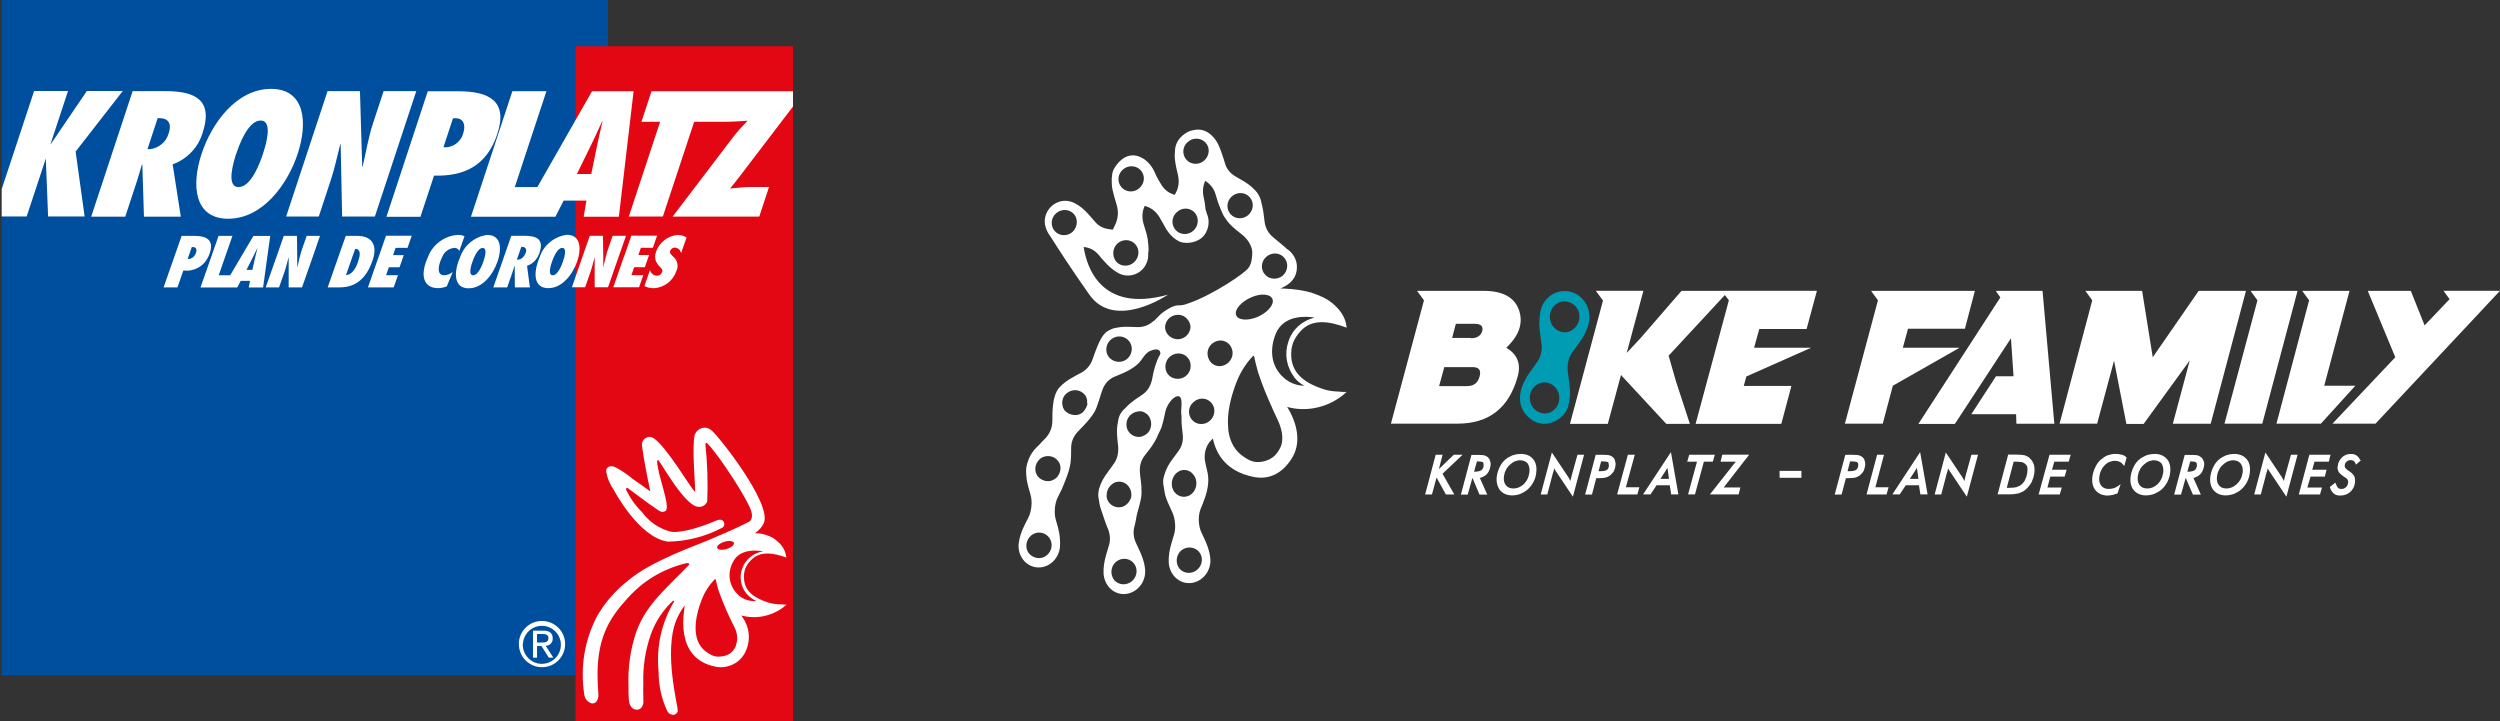 <?xml version="1.0" encoding="UTF-8"?><svg id="Ebene_1" xmlns="http://www.w3.org/2000/svg" xmlns:xlink="http://www.w3.org/1999/xlink" viewBox="0 0 322.32 93"><rect x="0" y="0" width="322.32" height="93" fill="#333333" stroke="none"/><defs><clipPath id="clippath"><rect x="131.32" y="16.6" width="43.34" height="60" fill="none"/></clipPath><clipPath id="clippath-1"><rect x="300" y="36.38" width="22.32" height="18.67" fill="none"/></clipPath><clipPath id="clippath-2"><rect width="78.67" height="87.04" fill="none"/></clipPath><clipPath id="clippath-3"><rect x="73.33" y="5.71" width="29.11" height="87.29" fill="none"/></clipPath><clipPath id="clippath-4"><rect x="80" y="11.04" width="22.45" height="17.33" fill="none"/></clipPath><clipPath id="clippath-5"><rect x="74.67" y="55.04" width="27.78" height="37.33" fill="none"/></clipPath></defs><g clip-path="url(#clippath)"><path d="M148.8,41.32c-.63,.59-1.36,.89-2.22,.85-.37,0-.74-.04-1.11-.04-.41,0-.78,0-1.18,.07-.37,.04-.74,.11-1.04,.26-.02,0-.05,.01-.07,.04-1,.37-1.48,1.44-2.29,3.74-.26,.81-.78,1.44-1.55,1.85-.33,.18-.67,.33-.96,.52-.7,.37-1.33,.82-1.85,1.41-.44,.52-.7,1.41-.78,2.33-.07,.63-.07,1.26-.07,1.89,0,.85-.3,1.63-.89,2.26-.26,.26-.52,.52-.78,.82-.44,.44-1.4,1.19-1.7,3.04-.04,.52,0,1.04,.07,1.52,.11,.63,.3,1.26,.48,1.89,.26,.85,.15,2.11-.26,2.93-.19,.33-.33,.7-.52,1.04-.37,.74-.63,1.48-.74,2.3-.18,1.6,.89,2.97,2.33,3.11,1.48,.15,2.84-1.04,2.99-2.63,.04-.56,0-1.15-.08-1.7-.11-.63-.29-1.26-.48-1.89-.22-.82-.11-2.04,.26-2.78l.55-1.11c.22-.48,.67-1.67,.7-1.78,.19-.52,.33-1.04,.41-1.59,.08-.63,.08-1.26,.08-1.89,0-.81,.29-1.52,.85-2.11,.26-.3,.55-.56,.81-.85,.55-.59,.96-1.07,1.37-1.74,.37-.67,.74-2.11,.96-2.7,.26-.78,.74-1.38,1.44-1.74,.33-.18,1.96-.67,3.03-1.59,.59-.48,.81-1.07,1.26-1.48,.59-.55,1.29-.81,2.1-.81m-16.93,24.24c.74-.56,1.73-.41,2.29,.33,.52,.74,.37,1.74-.37,2.3-.7,.56-1.74,.38-2.29-.33-.52-.7-.33-1.74,.37-2.3m3.44-9.56c.44,.59,.37,1.37-.04,1.93v.04s-.04,.04-.07,.04c-.07,.11-.15,.19-.26,.26-.7,.56-1.74,.37-2.29-.33-.44-.63-.37-1.45,.15-2.04,0-.03,.02-.05,.04-.07,.04-.04,.08-.04,.11-.07l.11-.11c.7-.48,1.74-.37,2.26,.38m3.77-7.49c0,.18-.07,.33-.15,.52,0,.03-.02,.05-.04,.08-.11,.22-.26,.44-.48,.63-.44,.33-.96,.37-1.44,.22-.04,0-.11-.04-.15-.04-.11-.04-.22-.11-.3-.15-.04-.04-.07-.08-.11-.08-.11-.07-.18-.15-.3-.26l-.11-.22s-.07-.07-.07-.11c0-.04-.04-.11-.04-.15-.19-.63,0-1.37,.59-1.78,.74-.55,1.74-.41,2.29,.3,.15,.19,.22,.41,.26,.63v.45c.07-.07,.04-.04,.04-.04m5.03-5.64c-.7,.52-1.74,.37-2.29-.33-.52-.71-.37-1.74,.37-2.3,.73-.55,1.73-.41,2.29,.3,.55,.74,.37,1.78-.37,2.34m2.63-.89c1.73-.96,1.85,.04,1.7,.26-.26,.41-.44,.93-.59,1.37-.19,.59-.33,1.22-.44,1.85-.19,.85-.59,1.52-1.33,2-.3,.19-.59,.41-.93,.63-.41,.3-.81,.63-1.15,1.01-.48,.41-.81,.89-.92,1.48-.11,.48-.19,1.01-.19,1.52,0,.67,.08,1.3,.15,1.96,.07,.89-.11,1.71-.67,2.41-.22,.3-.44,.59-.67,.93-.48,.63-.89,1.33-1.11,2.11-.11,.41-.15,.85-.07,1.26,.07,.48,.15,1,.33,1.48,.22,.59,.52,1.63,.78,2.22,.37,.81,.48,1.63,.19,2.48l-.33,1.11c-.22,.78-.37,1.59-.33,2.41,.11,1.59,1.36,2.78,2.84,2.63,1.48-.15,2.63-1.52,2.52-3.11-.04-.56-.18-1.11-.37-1.63-.22-.63-.52-1.19-.78-1.78-.37-.74-.44-1.56-.18-2.37,.11-.41,.22-1.22,.33-1.59,.19-.67,.41-1.45,.48-1.93,.07-.38,.07-.93,.04-1.19,.04-.37-.15-1.38-.19-2.01-.07-.85,.11-1.59,.63-2.26,.26-.33,.48-.63,.74-.96,.41-.56,.74-1.11,1-1.78,.18-.37,.37-.7,.48-1.11,.18-.59,.3-1.22,.44-1.85,.19-.78,.89-1.82,1.55-1.93,.78-.07,.45,1.41,.48,2.07,0,.15,0,.3,.04,.45v.44c0,.63,.07,1.26,.15,1.89,.11,.85-.07,1.64-.63,2.34-.22,.3-.44,.59-.66,.89-.48,.63-.85,1.3-1.07,2.07-.11,.37-.19,.67-.15,1.04,0,.15,.04,.37,.08,.55,.07,.52,.15,1.01,.33,1.48,.22,.59,.52,1.19,.78,1.78,.37,.81,.48,2.07,.18,2.93l-.33,1.11c-.22,.78-.37,1.59-.33,2.41,.11,1.59,1.37,2.78,2.85,2.64,1.48-.15,2.63-1.52,2.52-3.11-.04-.56-.19-1.11-.37-1.63-.22-.63-.52-1.19-.78-1.78-.37-.74-.45-1.96-.19-2.78,.11-.41,.33-.78,.44-1.15,.81-1.96,.63-3.22,.59-3.48,0-.22-.33-1.37-.41-2-.07-.82,.11-1.56,.59-2.22,.11-.15,.45-.48,.45-.48,.48,2.19,1.85,4.23,5.17,4.93,2.04,.44,3.7-.41,4.89-2.19,1.48-2.15,.78-4.78-.48-6.82,2.33,.67,5.03,.15,7.1-1.44l.52-.45v-.04h-.44l-.45-.04c-.7-.04-1.33-.07-2.1-.33-2.11-.7-3.96-1.85-4.1-4.15-.08-1.38,.29-2.3,1.18-3.3,1.59-1.78,3.99-1.19,5.92-.48h.04c-.11-1.11-.59-1.97-1.48-2.82-.19-.19-.33-.3-.48-.41-.52-.44-1.33-.85-2.55-1.26-1.81-.55-4.03-.55-4.03-.55,.33-.15,.67-.3,.96-.52,.89-.63,1.26-1.52,1.15-2.59-.11-.96-.82-1.74-1.26-1.97-.07-.11-1.29-1.11-1.78-1.52-.63-.52-.99-1.15-1.11-2.01-.04-.41-.11-.78-.15-1.19-.07-.44-.15-.85-.26-1.26-.07-.44-.26-.89-.55-1.3-.33-.41-.74-.78-1.18-1.11-.52-.38-1.07-.63-1.59-.96-.7-.41-1.18-.96-1.4-1.78-.11-.37-.22-.74-.37-1.15-.26-.78-.56-1.56-1.11-2.15-.7-.81-1.63-1.15-2.63-.89-.22,.04-.45,.11-.67,.22-1,.56-1.52,1.3-1.63,2.22-.04,.48-.07,1.01,0,1.48,.08,.63,.22,1.22,.37,1.85,.19,.85,.11,1.63-.33,2.41-.04,.04-.08,.11-.08,.15-.78-.22-1.36-.67-1.77-1.37-.19-.33-.41-.67-.59-1.04-.15-.26-.52-1.59-1.81-2.33-.92-.52-1.78-.44-2.52,.07-.41,.3-.7,.63-.92,.96-.19,.26-.33,.52-.41,.82-.04,.15-.07,.33-.07,.48v.08c0,.07-.04,.11-.04,.18,0,.52,0,1.04,.11,1.52,.15,.63,.33,1.26,.52,1.89,.26,.85,.22,1.71-.15,2.52-.11,.22-.22,.48-.33,.7-.11,0-.22,0-.33-.04-.81-.07-1.48-.37-1.99-1l-.78-.89c-.56-.63-1.15-1.15-1.89-1.52-.99-.44-1.92-.33-2.77,.3-.81,.67-1.11,1.56-1,2.45,.11,.63,.37,1.15,.7,1.56,.74,1.19,2.55,4.01,5.03,7.53,3.29,4.67,10.13,0,10.13,0-8.61,2.38-10.46-3.52-10.87-6.15,.78,.07,1.44,.41,1.96,1.04,.22,.3,.48,.56,.74,.85,.52,.59,1.11,1.11,1.78,1.48,1.33,.71,2.96,.15,3.58-1.18,.22-.45,.3-.93,.26-1.41,0-.04,0-.07,.04-.15,.04-.56-.04-1.15-.11-1.71-.11-.63-.33-1.26-.52-1.89-.22-.78-.22-1.56,.15-2.33,.81,.22,1.44,.7,1.89,1.44,.18,.33,.37,.63,.55,.96,.11,.19,.33,.63,.48,.82,.37,.56,.96,1.11,1.63,1.41,.89,.33,2.41,.11,3.15-.89,.59-.82,.7-1.89,.29-2.78,0-.11-.15-.41-.15-.52-.07-.63-.11-1-.26-1.63-.15-.7-.07-1.41,.22-2.04,.63,.41,1.11,.96,1.33,1.74,.11,.37,.22,.7,.33,1.07,.15,.45,.63,1.59,.74,1.74,.26,.41,.56,.82,.89,1.15,.44,.44,.92,.81,1.44,1.22,.66,.52,1.22,1.3,1.33,2.15,.04,1.41-.37,2.04-.52,2.19-.41,.63-4.51,3.41-7.58,4.49-.48,.18-.7,.26-1.18,.3-.44-.04-.92,.11-1.33,.33-.41,.22-.85,.52-1.19,.81-.44,.41-.89,.89-1.29,1.38m-4.51,30.58c.67-.59,1.7-.56,2.29,.11,.59,.67,.52,1.71-.18,2.34-.67,.59-1.7,.56-2.3-.11-.55-.71-.48-1.74,.19-2.34m1.63-9.79c.33,.41,.44,.89,.37,1.41-.15,.52-.52,1.01-1.04,1.22-.81,.33-1.77-.11-2.07-.96-.04-.15-.07-.26-.07-.41,0-.52,.18-1.04,.59-1.41,.63-.63,1.67-.55,2.22,.15m2.63-7.01c-.29,.37-.74,.63-1.22,.67-.89,.04-1.66-.67-1.66-1.56-.04-.89,.66-1.67,1.59-1.74,.3-.04,.59,.04,.81,.19,.33,.18,.59,.48,.7,.89,.18,.52,.07,1.11-.22,1.56m-9.83-25.77c-.67,.59-1.7,.56-2.29-.11-.59-.67-.52-1.7,.18-2.3,.67-.59,1.7-.56,2.29,.11,.56,.63,.48,1.67-.18,2.3m5.8,1.48c.67-.59,1.7-.56,2.3,.11,.59,.67,.52,1.71-.19,2.34-.67,.59-1.7,.56-2.29-.11-.55-.71-.48-1.74,.18-2.34m2.81-7.12c-.67,.59-1.7,.56-2.29-.11-.59-.67-.52-1.7,.18-2.3,.67-.59,1.7-.56,2.3,.11,.59,.67,.52,1.67-.19,2.3m7.14,3.15c.59,.67,.52,1.71-.18,2.34-.67,.59-1.7,.56-2.29-.11-.59-.67-.52-1.71,.18-2.3,.67-.63,1.7-.59,2.29,.07m1.22-6.71c-.66,.59-1.7,.56-2.29-.11-.59-.67-.52-1.71,.19-2.3,.67-.59,1.7-.55,2.29,.11,.59,.63,.52,1.67-.19,2.3m4.15,28.62c.55-1.48,1.44-2.7,2.14-3.41l.08-.04s.07,.04,.07,.08c.15,.67,.3,1.33,.52,2.07,.56,1.71,1.15,3.11,1.81,4.56l.07,.18,.67,1.45c.37,.78,.92,2.37,.26,3.59-.52,1.01-1.18,1.48-2.22,1.71-.89,.15-1.44,.04-2.29-.52-1.33-.81-1.96-2.07-2.15-3.56v-.15c-.22-1.89,.3-4.04,1.04-5.97m-7.14,21.69c.67-.59,1.7-.55,2.3,.11,.59,.67,.52,1.7-.19,2.33-.67,.59-1.7,.56-2.29-.11-.56-.7-.48-1.71,.18-2.34m1.59-9.82c.59,.7,.52,1.82-.15,2.45-.66,.63-1.66,.56-2.26-.15-.55-.7-.48-1.78,.19-2.44,.63-.63,1.66-.59,2.22,.15m-.37-19.2c.04,.3-.04,.59-.19,.89-.41,.78-1.41,1.11-2.22,.67-.48-.26-.78-.7-.85-1.19-.04-.3,.04-.59,.18-.89,.41-.78,1.41-1.11,2.22-.7,.48,.3,.78,.74,.85,1.22m.04,5.15c.04,.89-.67,1.67-1.59,1.71-.93,.04-1.67-.63-1.67-1.56s.7-1.67,1.63-1.71c.89-.04,1.63,.67,1.63,1.56m2.66,4.79c.59,.67,.52,1.7-.19,2.33-.66,.59-1.7,.56-2.29-.11-.59-.67-.52-1.71,.19-2.3,.67-.63,1.7-.59,2.29,.08m1.63-4.82c-.85,.33-1.77-.11-2.03-1-.3-.89,.18-1.82,1.07-2.11,.81-.3,1.73,.15,1.99,1.01,.3,.85-.18,1.78-1.04,2.11m3.15-19.39c-.67,.59-1.7,.56-2.29-.11-.59-.67-.52-1.7,.18-2.3,.67-.59,1.7-.56,2.29,.11,.59,.67,.52,1.67-.18,2.3m3.14,10.9c.19,.7-.7,1.71-1.99,2.26-1.3,.52-2.52,.41-2.74-.3-.18-.7,.7-1.7,2-2.26,1.29-.56,2.52-.41,2.73,.3m-.99-3.22c-.59-.67-.52-1.71,.18-2.3,.67-.59,1.7-.56,2.29,.11,.59,.67,.52,1.7-.18,2.33-.67,.56-1.74,.52-2.29-.15m6.36,5.56c-1.63,.44-2.85,1.52-3.36,3.15-.52,1.59-.22,3.19,.81,4.59,.3,.41,.78,.78,1.26,1.04-.55,0-1.7-.15-2.66-1.04-1.66-1.48-1.85-3.63-1-5.71,1.07-2.48,4.07-2.19,4.96-2.04" fill="#fff"/></g><path d="M188.58,58.63h-1.15l-1.92,1.85,.48-1.85h-.89l-1.33,5.01-.04,.11h.89l.59-2.19,1.18,2.15,.04,.04h1.07l-1.52-2.67,2.59-2.45Z" fill="#fff"/><path d="M222.05,58.63l-.22,.89h1.96l-3.33,4.22h3.7l.22-.89h-2.15l3.29-4.23h-3.47Z" fill="#fff"/><path d="M214.76,60.67c.07-.11,.11-.19,.19-.3,0-.04,.04-.04,.04-.08v.08c0,.11,0,.18,.04,.26l.15,1.11h-1.11l.7-1.07Zm-2.92,3.07h.96l.78-1.18h1.7l.18,1.18h.93l-.96-5.45-3.59,5.45Z" fill="#fff"/><path d="M221.08,58.63h-3.29l-.26,.89h1.26l-1.15,4.22h.89l1.15-4.22h1.15l.26-.89Z" fill="#fff"/><path d="M191.28,60.08c-.04,.26-.15,.44-.3,.55-.18,.11-.48,.19-.89,.19h-.04l.37-1.33h.07c.48,0,.67,.07,.74,.15,.04,.11,.07,.26,.04,.45m.59-1.11c-.11-.11-.26-.18-.44-.26-.15-.04-.41-.07-.82-.07h-.89l-1.33,5.01-.04,.11h.89l.59-2.11h.04l.89,2.11h1l-.96-2.15c.37-.08,.67-.26,.89-.48,.26-.26,.41-.63,.48-1.04,.04-.22,.04-.45-.04-.63-.04-.22-.15-.37-.26-.48" fill="#fff"/><path d="M207.44,60.08c-.04,.26-.15,.44-.3,.52-.15,.11-.48,.15-.89,.15h-.15l.33-1.26h.18c.48,0,.67,.07,.74,.11,.04,.11,.08,.26,.08,.48m.55-1.11c-.11-.11-.26-.18-.44-.26-.15-.04-.41-.07-.81-.07h-1l-1.33,5.01-.04,.11h.89l.55-2.11h.33c.41,0,.7-.04,.89-.08,.18-.04,.37-.15,.55-.26,.19-.15,.33-.33,.48-.52,.11-.22,.19-.44,.22-.7,.04-.22,.04-.45-.04-.63-.04-.22-.11-.37-.26-.48" fill="#fff"/><path d="M202.6,61.45c-.04,.19-.08,.33-.11,.45,0,.04,0,.07-.04,.11,0-.04-.04-.07-.04-.11-.07-.11-.11-.22-.18-.34l-2.15-3.22-1.44,5.41h.85l.74-2.82,.04-.07c.04-.18,.08-.33,.11-.48,0,.04,.04,.04,.04,.07,.04,.11,.11,.22,.22,.37l2.15,3.22,1.44-5.41h-.85l-.78,2.82Z" fill="#fff"/><path d="M197.16,61.01c-.07,.55-.33,1.04-.7,1.41-.41,.37-.85,.56-1.33,.56-.45,0-.78-.15-1-.44-.22-.3-.3-.71-.22-1.19,.04-.26,.11-.52,.26-.78,.11-.26,.3-.48,.52-.67,.19-.18,.37-.3,.59-.41,.22-.07,.44-.15,.67-.15,.44,0,.81,.15,1.04,.45,.18,.33,.26,.74,.18,1.22m-1.15-2.48c-.33,0-.7,.07-1.04,.18-.33,.15-.67,.33-.92,.56-.3,.26-.52,.56-.7,.93-.19,.37-.3,.74-.37,1.15-.11,.74,.04,1.33,.37,1.82,.37,.44,.89,.7,1.59,.7,.37,0,.74-.07,1.07-.19,.33-.15,.67-.33,.92-.56,.3-.26,.52-.55,.74-.93,.19-.37,.33-.74,.37-1.15,.11-.74,0-1.38-.37-1.82-.37-.48-.92-.7-1.66-.7" fill="#fff"/><path d="M210.77,58.63h-.89l-1.36,5.01v.11h2.58l.26-.93h-1.74l1.15-4.19Z" fill="#fff"/><path d="M253.4,61.45c-.04,.19-.07,.33-.11,.45,0,.04,0,.07-.04,.11,0-.04-.04-.07-.04-.11-.08-.11-.11-.22-.19-.34l-2.15-3.22-1.44,5.41h.85l.74-2.82,.04-.07c.04-.18,.07-.33,.11-.48,0,.04,.04,.04,.04,.07,.04,.11,.11,.22,.22,.37l2.15,3.22,1.44-5.41h-.85l-.78,2.82Z" fill="#fff"/><path d="M289.12,61.01c-.07,.55-.33,1.04-.74,1.41s-.85,.56-1.33,.56c-.44,0-.78-.15-.99-.44-.22-.3-.3-.71-.22-1.19,.04-.26,.11-.52,.26-.78,.11-.26,.3-.48,.52-.67,.19-.18,.37-.3,.59-.41,.22-.07,.44-.15,.67-.15,.44,0,.81,.15,1.03,.45,.22,.33,.3,.74,.22,1.22m-1.11-2.48c-.33,0-.7,.07-1.04,.18-.33,.15-.67,.33-.92,.56-.3,.26-.52,.56-.7,.93-.19,.37-.3,.74-.37,1.15-.11,.74,0,1.33,.37,1.82,.37,.44,.89,.7,1.59,.7,.37,0,.7-.07,1.07-.19,.33-.15,.67-.33,.92-.56,.3-.26,.56-.59,.74-.93,.19-.37,.33-.74,.37-1.15,.11-.74,0-1.38-.37-1.82-.41-.48-.96-.7-1.66-.7" fill="#fff"/><path d="M278.88,61.01c-.07,.55-.33,1.04-.7,1.41-.41,.37-.85,.56-1.33,.56-.44,0-.78-.15-1-.44-.22-.3-.29-.71-.22-1.19,.04-.26,.11-.52,.26-.78,.11-.26,.3-.48,.52-.67,.18-.18,.37-.3,.59-.41,.22-.07,.45-.15,.67-.15,.44,0,.81,.15,1.04,.45,.18,.33,.26,.74,.18,1.22m-1.15-2.48c-.33,0-.7,.07-1.03,.18-.33,.15-.67,.33-.93,.56-.3,.26-.52,.56-.7,.93-.18,.37-.3,.74-.37,1.15-.11,.74,0,1.33,.37,1.82,.37,.44,.89,.7,1.59,.7,.37,0,.74-.07,1.07-.19,.33-.15,.67-.33,.93-.56,.3-.26,.52-.55,.74-.93,.18-.37,.33-.74,.37-1.15,.11-.74,0-1.38-.37-1.82-.41-.48-.93-.7-1.67-.7" fill="#fff"/><path d="M283.24,60.08c-.04,.26-.15,.44-.3,.55-.18,.11-.48,.19-.89,.19h-.04l.37-1.33h.04c.48,0,.67,.07,.74,.15,.07,.11,.11,.26,.07,.45m.59-1.11c-.11-.11-.26-.18-.44-.26-.15-.04-.41-.07-.82-.07h-.89l-1.33,5.01-.04,.11h.89l.59-2.11h.04l.89,2.07,.04,.04h1l-.96-2.15c.37-.08,.67-.26,.89-.48,.26-.26,.41-.63,.48-1.04,.04-.22,.04-.45-.04-.63-.08-.19-.15-.37-.3-.48" fill="#fff"/><path d="M294.59,61.45c-.04,.19-.08,.33-.11,.45,0,.04,0,.07-.04,.11,0-.04-.04-.07-.04-.11-.07-.11-.11-.22-.18-.34l-2.15-3.22-1.44,5.41h.85l.74-2.82s0-.04,.04-.07c.04-.18,.08-.33,.11-.48,0,.04,.04,.04,.04,.07,.04,.11,.11,.22,.22,.37l2.15,3.22,1.44-5.41h-.85l-.78,2.82Z" fill="#fff"/><path d="M304.28,59.3c-.11-.26-.26-.44-.48-.59-.22-.15-.44-.18-.74-.18-.44,0-.81,.15-1.11,.44-.29,.3-.52,.67-.55,1.11-.04,.15-.04,.33,0,.44,.04,.15,.07,.26,.15,.37,.11,.15,.33,.33,.63,.56,.07,.04,.11,.07,.18,.11,.19,.11,.3,.22,.33,.34,.04,.11,.08,.22,.04,.37-.04,.22-.11,.41-.29,.55-.15,.15-.33,.22-.56,.22-.18,0-.33-.04-.44-.15-.11-.11-.22-.3-.3-.56l-.04-.11-.7,.55v.08c.11,.33,.26,.59,.48,.78,.22,.19,.52,.26,.85,.26,.48,0,.92-.15,1.26-.45,.33-.29,.56-.67,.63-1.18,.04-.33,0-.59-.07-.82-.11-.22-.3-.44-.59-.63-.04-.04-.11-.07-.22-.15-.33-.22-.48-.45-.44-.67,.04-.22,.11-.37,.26-.48,.15-.15,.33-.19,.52-.19,.15,0,.26,.04,.37,.11,.11,.07,.19,.18,.26,.37l.04,.11,.63-.56-.07-.07Z" fill="#fff"/><path d="M300.25,59.52l.22-.89h-2.73l-1.33,5.01-.04,.11h2.74l.26-.89h-1.89l.41-1.41h1.85l.22-.89h-1.85l.3-1.04h1.85Z" fill="#fff"/><path d="M242.9,58.63h-.89l-1.33,5.01-.04,.11h2.59l.26-.93h-1.7l1.11-4.19Z" fill="#fff"/><path d="M273.55,58.63c-.22-.07-.52-.11-.81-.11-.33,0-.67,.07-1,.18-.3,.11-.59,.33-.89,.56-.3,.26-.52,.59-.7,.96-.18,.37-.3,.74-.37,1.15-.11,.74,0,1.33,.37,1.82,.37,.44,.89,.7,1.59,.7,.19,0,.37-.04,.59-.07,.18-.04,.41-.11,.63-.19h.04l.41-1.22-.19,.15c-.22,.15-.44,.3-.67,.37-.22,.07-.44,.11-.66,.11-.45,0-.78-.15-1-.44s-.3-.7-.22-1.19c.04-.26,.11-.56,.26-.82,.11-.26,.3-.48,.48-.67,.19-.18,.37-.3,.59-.37,.44-.19,.92-.19,1.29,0,.19,.07,.33,.22,.48,.41l.11,.11,.3-1.08-.04-.04c-.15-.15-.33-.26-.59-.33" fill="#fff"/><path d="M239.57,60.08c-.04,.26-.15,.44-.3,.52-.18,.11-.48,.15-.92,.15h-.15l.33-1.26h.19c.48,0,.66,.07,.74,.11,.11,.11,.15,.26,.11,.48m.59-1.11c-.11-.11-.26-.18-.44-.26-.15-.04-.41-.07-.81-.07h-1l-1.33,5.01-.04,.11h.89l.56-2.11h.33c.41,0,.7-.04,.89-.08,.18-.04,.37-.15,.55-.26,.19-.15,.33-.33,.48-.52,.11-.22,.18-.44,.22-.7,.04-.22,.04-.45-.04-.63-.04-.22-.11-.37-.26-.48" fill="#fff"/><path d="M246.93,60.67c.07-.11,.11-.19,.18-.3,0-.04,.04-.04,.04-.08v.08c0,.11,0,.18,.04,.26l.15,1.11h-1.11l.7-1.07Zm-2.96,3.07h.96l.78-1.18h1.7l.18,1.18h.93l-.96-5.45-3.58,5.45Z" fill="#fff"/><path d="M262.86,63.64l-.04,.11h2.74l.26-.89h-1.85l.37-1.41h1.85l.26-.89h-1.89l.3-1.04h1.85l.26-.89h-2.73l-1.37,5.01Z" fill="#fff"/><path d="M261.35,61.04c-.04,.33-.15,.59-.29,.89-.15,.26-.33,.48-.56,.63-.15,.11-.37,.18-.55,.26-.22,.04-.59,.08-1.07,.08h-.15l.89-3.38h.26c.37,0,.67,.04,.82,.07,.15,.04,.29,.11,.41,.22,.15,.15,.26,.3,.29,.52,0,.18,0,.44-.04,.7m.37-1.93c-.18-.19-.41-.3-.63-.38-.26-.07-.63-.11-1.15-.11h-1.04l-1.33,5.01-.04,.11h1.63c.22,0,.41,0,.59-.04,.15-.04,.3-.04,.44-.07,.22-.07,.41-.15,.63-.26,.18-.11,.37-.26,.55-.44,.22-.26,.45-.52,.59-.85s.26-.67,.3-1.04c.07-.41,.04-.78-.04-1.11-.11-.33-.3-.63-.52-.81" fill="#fff"/><path d="M229.44,60.71h2.81v.89h-2.81v-.89Z" fill="#fff"/><path d="M191.28,37.5c2.44,0,3.96,.81,4.55,2.45,.26,.74,.3,1.48,.11,2.22-.22,.89-.81,1.78-1.74,2.67,1.41,.82,1.92,2.04,1.48,3.67-1.11,4.08-3.7,6.11-7.77,6.11h-8.58l4.26-15.9-.89-1.22h8.58Zm-2.07,12.27c.81,0,1.33-.41,1.55-1.22,.22-.82-.07-1.22-.89-1.22h-3.66l-.67,2.45h3.66Zm.41-6.16c.81,0,1.29-.3,1.48-.93,.15-.59-.15-.93-.96-.93h-2.44l-.48,1.82h2.41v.04Z" fill="#fff"/><path d="M221.97,37.5h-5.18l-5.33,6.15-1.73,1.85,2.15-8.01h-6.14l.93,1.26-4.26,15.9h4.88l1.7-6.3,5.84,6.3h3.04l-1.78-5.45-.96-3.34,7.25-7.82,.52,.67-4.29,15.94h11.05l1.3-4.89h-6.14l.33-1.22,8.36-3.71h-7.36l.67-2.41h6.1l1.33-4.93h-12.28Z" fill="#fff"/><path d="M200.08,54.48c-.96,.33-2.07,.18-2.99-.67-.96-.85-1.3-1.97-1.04-3.27,.19-.96,.67-1.81,1.22-2.59,.26-.37,.56-.74,.82-1.15,.59-.78,.78-1.67,.63-2.63-.11-.74-.22-1.52-.26-2.26,0-.63,.04-1.33,.18-1.93,.44-1.78,2.22-2.82,3.92-2.34,1.7,.48,2.7,2.3,2.26,4.08-.22,.93-.67,1.74-1.22,2.48-.26,.37-.52,.7-.78,1.08-.63,.81-.81,1.78-.67,2.82,.11,.74,.22,1.52,.26,2.26,.04,.59-.04,1.19-.15,1.74-.22,1.08-.93,1.89-2.18,2.38m2.36-11.79c.96-.41,1.44-1.56,1.07-2.59-.41-1-1.52-1.52-2.48-1.11-.99,.41-1.48,1.56-1.07,2.6,.41,1.04,1.52,1.52,2.47,1.11m-5.06,9.34c.37,1,1.48,1.52,2.44,1.15,1-.41,1.48-1.56,1.11-2.6-.41-1.04-1.48-1.56-2.47-1.15-1,.41-1.48,1.56-1.07,2.59" fill="#009cb3"/><g clip-path="url(#clippath-1)"><path d="M315.04,37.5l.78,1.07-3.22,3.38-1.78-4.45h-5.55l3.55,8.56-8.1,8.56h5.55l16.05-17.13h-7.28Z" fill="#fff"/></g><path d="M303.65,49.73h-3.99l3.26-12.23h-6.1l.89,1.22-4.21,15.9h5.73l4.44-4.89Z" fill="#fff"/><path d="M291.67,54.63l4.55-17.13h-6.06l.89,1.22-4.25,15.9h4.88Z" fill="#fff"/><path d="M285.02,54.63l4.55-17.13h-6.1l-5.92,8.56-1.37-8.56h-7.32l.89,1.22-4.21,15.9h4.84l2.18-8.12,1.59,8.16h2.22l5.95-8.19-2.18,8.16h4.88Z" fill="#fff"/><path d="M259.98,54.63h4.88l-1.52-17.13h-6.03l.59,.85-10.57,16.31h4.66l.07-.04,7.21-11.01,.33,4.9h-2.26l-3.18,4.89h5.77l.04,1.22Z" fill="#fff"/><path d="M253.33,42.39l1.29-4.89h-13.39l.89,1.22-4.26,15.9h4.88l1.3-4.89,8.61-4.9h-7.32l.67-2.45h7.32Z" fill="#fff"/><g clip-path="url(#clippath-2)"><path d="M.22,0H78.38V87.04H.22V0Z" fill="#004f9f"/></g><g clip-path="url(#clippath-3)"><path d="M74.2,5.96h28.04V93h-28.04V5.96Z" fill="#e30613"/></g><path d="M.22,24.38v3.53H3.44l2.45-7.42h.02l.29,7.42h4.71l-1.16-8.37,6.08-7.81h-4.63l-4.68,6.89h-.02l2.27-6.89H4.4L.22,24.38Z" fill="#fff"/><path d="M23.31,27.92l-1.05-6.73c.93-.34,1.72-.86,2.41-1.57,.68-.71,1.16-1.54,1.45-2.48,1.41-4.27-.97-5.39-4.79-5.39h-4.23l-5.34,16.18h4.39l1.42-4.31c.27-.8,.48-1.59,.72-2.39l.06-.04,.21,6.74h4.75Zm-4.29-8.71l1.31-3.98c1.23-.06,1.89,.53,1.42,1.95-.16,.56-.46,1.04-.91,1.41-.45,.38-.97,.59-1.55,.65l-.27-.03Z" fill="#fff"/><path d="M25.99,19.83c-1.31,3.95-1.02,8.37,3.43,8.37s7.65-4.42,8.96-8.37c1.3-3.95,1.02-8.37-3.44-8.37s-7.65,4.42-8.95,8.37m4.47,0c.33-1.01,1.48-4.29,3.14-4.29s.64,3.28,.3,4.29c-.33,1.01-1.48,4.29-3.14,4.29s-.64-3.28-.31-4.29" fill="#fff"/><path d="M36.88,27.92h4.22l1.56-4.74c.51-1.53,.8-3.03,1.2-4.55l.06-.04,.19,9.33h4.22l5.34-16.17h-4.21l-1.36,4.12c-.61,1.86-.9,3.71-1.34,5.58l-.06,.04-.29-9.74h-4.18l-5.34,16.17Z" fill="#fff"/><path d="M54.21,27.94l1.75-5.3c3.77,.11,6.78-1.18,8.16-5.38,1.41-4.26-1.13-5.49-4.96-5.49h-4.01l-5.33,16.18h4.39Zm5.51-10.75c-.07,.28-.19,.53-.36,.76-.16,.23-.36,.43-.59,.6-.23,.16-.48,.28-.76,.36s-.55,.1-.84,.08l1.23-3.73,.33-.02c1.08,0,1.33,.93,.99,1.95" fill="#fff"/><path d="M76.33,11.76l-7.05,12.36h-2.91l4.08-12.36h-4.39l-5.34,16.18h10.89l1.06-2.08h2.94l-.36,2.08h4.54l1.9-16.18h-5.36Zm.67,6.91l-.77,3.76h-1.85l1.84-3.76c.51-1.01,.95-2.04,1.42-3.05h.04c-.22,1.01-.47,2.04-.68,3.05h0Z" fill="#fff"/><g clip-path="url(#clippath-4)"><path d="M102.24,13.73v-1.97h-18.24l-1.3,3.94h2.41l-4.04,12.22h4.39l4.04-12.22h4.06c.95,0,1.94-.08,2.82-.13-.65,.66-1.27,1.35-1.84,2.08l-7.82,10.28h11.17l1.26-3.82h-2.5c-.84,0-1.7,.14-2.52,.19,.38-.49,.8-.96,1.18-1.48l6.94-9.1Z" fill="#fff"/></g><path d="M66.9,83.03c0,.4,.07,.78,.22,1.14,.15,.37,.36,.69,.64,.97,.28,.28,.6,.49,.96,.65,.36,.15,.74,.23,1.14,.23,.4,0,.78-.07,1.15-.22,.36-.15,.69-.36,.97-.65,.28-.28,.5-.6,.65-.96s.23-.74,.23-1.14c0-.4-.07-.78-.22-1.14-.15-.36-.36-.69-.65-.97s-.6-.5-.96-.65c-.37-.15-.75-.23-1.15-.23s-.78,.07-1.14,.22c-.36,.15-.69,.36-.97,.64-.28,.28-.49,.6-.65,.96-.15,.36-.23,.74-.23,1.14m.53,0c.02-.32,.09-.63,.23-.92s.32-.55,.56-.77c.23-.21,.5-.38,.8-.49,.3-.11,.61-.16,.93-.15,.32,0,.63,.08,.92,.21s.55,.31,.77,.54c.22,.23,.4,.5,.51,.8,.12,.3,.18,.61,.17,.93,0,.32-.07,.63-.2,.93-.13,.29-.3,.55-.53,.78-.23,.22-.49,.4-.79,.52s-.6,.18-.93,.19c-.33,0-.66-.07-.96-.2s-.58-.32-.81-.56c-.23-.24-.41-.52-.53-.83-.12-.32-.17-.64-.16-.97m1.3,1.76h.54v-1.5h.57l.95,1.5h.58l-.99-1.54c.26,.01,.48-.08,.66-.27s.27-.41,.25-.67c0-.67-.39-1-1.21-1h-1.33v3.48h-.01Zm.54-3.05h.71c.36,0,.76,.07,.76,.53,0,.55-.44,.57-.91,.57h-.56v-1.1Z" fill="#fff"/><g clip-path="url(#clippath-5)"><path d="M101.01,77.94l-.33-.02c-.55,0-1.09-.08-1.62-.23-1.63-.53-3.04-1.35-3.13-3.04-.09-.95,.2-1.76,.9-2.43,1.21-1.29,3.04-.88,4.53-.34h.02c-.1-.84-.48-1.53-1.13-2.07-.4-.38-.87-.65-1.41-.81-.42-.16-.86-.24-1.31-.25h-.22c.51-.32,.9-.75,1.16-1.29,1.14-2.5-5.97-11.43-6.73-11.96-.19-.18-.41-.29-.66-.34s-.49-.02-.73,.08c-.38,.17-.63,.44-.78,.82-.4,1.67,.12,6.91,.05,7.31,0,.02-.05,.02-.06,.01-.58-.59-3.75-5.98-5.36-6.93-.36-.19-.71-.16-1.05,.08-.29,.23-.41,.54-.39,.91,.28,1.97,.65,3.9,1.08,5.87v.02h-.03c-.64-.47-1.33-.96-2.2-1.56-.72-.6-1.49-1.13-2.32-1.56-.32-.14-.81-.16-1.02,.15-.1,.14-.14,.29-.11,.46,.14,.82,.45,1.58,.93,2.27,0,0,3.27,6.27,7.04,6.74,2.43-.04,4.73-.63,6.89-1.74,.16-.06,.27-.16,.33-.32,.06-.16,.05-.31-.03-.46-.24-.57-1.02-.17-1.02-.17-2.23,.95-4.83,1.68-5.98,1.37-1.44-.43-2.61-1.24-3.51-2.44-.86-.85-1.55-1.81-2.07-2.9-.07-.15-.02-.18,.02-.22,.07-.06,.14-.06,.21,0,.08,.05,2.51,1.91,3.69,2.69,.33,.24,.64,.43,.93,.34,.08-.03,.15-.06,.21-.1,.72-.52-1.04-4.65-1.08-6.4,0-.04-.02-.11,.08-.14,.07-.02,.09,0,.11,.02,.44,.54,3.38,5.8,5.05,5.97,.26,.05,.5,.01,.73-.12,.23-.13,.39-.31,.49-.55,.1-2.45,.03-4.89-.23-7.32-.02-.32,.2-.22,.2-.22,1.43,1.38,5.64,7.78,5.77,9.06,.05,.23,.04,.47-.04,.7-.06,.18-.18,.32-.34,.41-1.62,.84-3.75,1.72-5.46,2.46-.83,.38-7.11,2.53-10.1,5.1-1.65,1.29-2.99,2.83-4.03,4.64-1.61,3.16-2.15,6.49-1.63,10,.07,.59,.38,.98,.93,1.19,.58,.08,.82-.36,.9-.94,.02-.08-.02-.57-.05-1.01-.36-5.29,.83-8.31,3.47-11.21,2.09-2.48,4.71-4.12,7.86-4.9,0,0,.29-.07,.39,.04,.06,.06,.06,.12,0,.18-2.69,2.83-5.49,5.02-6.77,8.58-.78,2.28-1.11,4.62-1.02,7.03-.01,.72,0,1.25,.05,1.84,0,0,.05,1.07,.9,1.2,.59,.08,.91-.35,.97-.93,.02-.19-.05-1.48-.01-2.44-.07-2.17,.26-4.28,.97-6.33,.6-1.67,1.55-3.1,2.84-4.32,.04-.03,.08-.04,.14-.01,.03,.02,.04,.05,.02,.08-1.64,2.8-2.31,5.81-2,9.04,0,1.78,.36,3.47,1.11,5.08,.14,.27,.36,.44,.67,.49,.18,.03,.34-.01,.48-.13,.14-.12,.21-.27,.21-.45,0-.66-1.81-7.52-.21-11.56,.28-.68,.64-1.32,1.07-1.91,0,0,.03,.01,.03,.02,.03,.3-1.53,6.71,3.92,7.82,.73,.16,1.44,.09,2.13-.2s1.23-.76,1.62-1.39c.23-.39,.39-.79,.49-1.23,.1-.43,.14-.87,.1-1.32-.03-.44-.13-.88-.3-1.29-.16-.42-.39-.8-.66-1.15,.94,.24,1.88,.28,2.83,.09,.95-.19,1.81-.57,2.59-1.15l.4-.33v-.02h-.34v-.02Zm-7.6-8.1c.59-.17,1.14-.1,1.21,.16,.08,.26-.35,.6-.94,.78-.6,.18-1.14,.11-1.22-.15-.07-.26,.35-.6,.95-.78m1.42,13.52c-.34,.72-.91,1.14-1.71,1.24-.64,.13-1.22,.01-1.76-.37-2.33-1.33-1.86-4.48-.84-7.06,.38-.94,.93-1.78,1.64-2.5,.02-.02,.04-.02,.06-.02,.02,0,.04,.02,.05,.04,.13,.48,.21,.97,.4,1.51,.55,1.55,1.2,3.05,1.95,4.52,.48,.85,.55,1.73,.21,2.64m.39-6.64c-.29-.26-.53-.55-.72-.89-.19-.34-.32-.7-.39-1.07-.07-.38-.07-.76-.01-1.14,.06-.38,.18-.74,.36-1.08,.93-2.14,3.93-1.46,3.93-1.46-.63,.09-1.19,.34-1.68,.75-.49,.41-.83,.91-1.04,1.52-.19,.55-.23,1.11-.12,1.69s.35,1.08,.73,1.53c.36,.39,.77,.69,1.24,.91-.87,.06-1.65-.19-2.32-.75" fill="#fff"/></g><path d="M48.17,33.13c.4-1.68-.31-2.72-2.15-2.72h-1.44l-.96,2.72-1.37,3.92h1.56c1.09,0,3.11-.29,4.18-3.35,.07-.18,.13-.38,.17-.57Zm-1.84,0c-.05,.23-.11,.45-.18,.67-.22,.63-.72,1.65-1.54,1.66l.81-2.32,.38-1.06c.58,0,.64,.51,.54,1.06Z" fill="#fff"/><path d="M26.85,33.13c.07-.15,.13-.3,.18-.46,.61-1.74-.41-2.26-1.97-2.26h-1.64l-.95,2.71-1.38,3.93h1.79l.76-2.18c.67,.09,1.3-.03,1.89-.35,.59-.32,1.03-.79,1.31-1.4Zm-1.61-.48c-.06,.19-.17,.35-.31,.48-.21,.19-.46,.28-.74,.26l.09-.26,.45-1.28h.14c.44-.01,.54,.37,.39,.79Z" fill="#fff"/><path d="M80.43,33.13l-1.36,3.91h3.32l.55-1.57h-1.53l.35-1.02h1.38l.46-1.33,.09-.24h-1.38l.32-.93h1.54l.55-1.57h-3.32l-.95,2.73h-.01Z" fill="#fff"/><path d="M69.59,33.13h0c-.09,.2-.17,.4-.23,.59-.57,1.62-.49,3.44,1.33,3.43,1.82,0,3.17-1.82,3.72-3.44,.07-.19,.13-.39,.18-.59,.34-1.45,.09-2.85-1.51-2.85-.8,.11-1.52,.42-2.15,.93-.63,.51-1.08,1.15-1.34,1.92h0Zm1.58,.6c.05-.14,.13-.35,.23-.59,.24-.53,.62-1.17,1.09-1.18,.46,0,.4,.64,.27,1.17-.06,.24-.14,.46-.18,.59-.15,.42-.64,1.77-1.32,1.77s-.23-1.35-.09-1.76Z" fill="#fff"/><path d="M64.32,33.13c.35-1.44,.09-2.84-1.5-2.84-.8,.1-1.52,.42-2.15,.93-.63,.51-1.07,1.15-1.34,1.92-.09,.2-.17,.4-.24,.59-.56,1.63-.49,3.44,1.33,3.44s3.16-1.82,3.72-3.44c.07-.2,.13-.39,.17-.59Zm-1.82,0c-.06,.24-.14,.47-.18,.6-.15,.41-.64,1.76-1.32,1.76s-.23-1.35-.08-1.76c.04-.14,.13-.35,.23-.59,.24-.53,.62-1.17,1.08-1.17s.4,.63,.27,1.16Z" fill="#fff"/><path d="M57.01,33.13c.13-.32,.32-.58,.59-.79s.58-.33,.92-.38c.32-.02,.55,.11,.7,.39l.67-1.9c-.28-.11-.56-.17-.86-.16-.86,.05-1.65,.34-2.34,.85s-1.2,1.18-1.51,1.98c-.09,.2-.18,.42-.26,.64-.8,2.27,.06,3.39,1.53,3.39,.4,0,.79-.08,1.16-.23l.76-1.86c-.32,.27-.68,.41-1.1,.43-.9,0-.78-.99-.51-1.77,.07-.2,.16-.4,.26-.59Z" fill="#fff"/><path d="M67.94,34.28c.6-.21,1.06-.6,1.37-1.15,.1-.16,.18-.33,.24-.52,.61-1.76-.35-2.21-1.91-2.21h-1.72l-.95,2.73-1.37,3.92h1.79l.62-1.77c.11-.33,.21-.66,.32-.98l.03-.02,.02,2.77h1.94l-.37-2.77Zm-.17-1.65c-.07,.19-.17,.35-.31,.5-.19,.22-.43,.34-.71,.35h-.11s.12-.35,.12-.35l.45-1.3c.49-.03,.77,.22,.56,.8h0Z" fill="#fff"/><path d="M75.09,33.13l-1.36,3.91h1.71l.68-1.95c.22-.63,.35-1.24,.53-1.86l.02-.02v3.83h1.72l1.34-3.84,.98-2.8h-1.72l-.59,1.69c-.11,.32-.22,.71-.3,1.04-.1,.42-.19,.83-.3,1.25l-.02,.02v-1.27s-.04-2.73-.04-2.73h-1.7l-.95,2.73Z" fill="#fff"/><path d="M48.81,33.13l-1.37,3.92h3.32l.55-1.57h-1.53l.35-1.02h1.38l.47-1.34,.08-.23h-1.38l.32-.93h1.54l.55-1.57h-3.32l-.95,2.73Z" fill="#fff"/><path d="M84.47,33.13c0,.17,.02,.34,.08,.5,.14,.32,.34,.6,.59,.84,.09,.07,.16,.16,.21,.26,.06,.13,.06,.25,.01,.38-.13,.29-.36,.44-.68,.44-.21-.01-.4-.09-.56-.22s-.27-.31-.32-.52l-.72,2.08c.4,.18,.81,.27,1.24,.27,.66-.05,1.26-.27,1.78-.67,.53-.41,.89-.92,1.1-1.55,.15-.3,.19-.62,.13-.96-.07-.33-.22-.61-.48-.84-.05-.05-.11-.11-.17-.16-.08-.08-.16-.17-.23-.27-.07-.12-.09-.24-.04-.38,.11-.26,.32-.4,.6-.41,.44,.05,.7,.29,.8,.72l.71-2.02c-.35-.22-.74-.33-1.16-.33-.64,.06-1.21,.28-1.71,.68-.51,.4-.86,.9-1.07,1.5-.08,.22-.12,.44-.12,.66Z" fill="#fff"/><path d="M32.67,30.42l-1.6,2.71-1.39,2.36h-1.48l.82-2.36,.95-2.72h-1.79l-.95,2.72-1.38,3.93h4.74l.45-.85h1.2l-.17,.85h1.85l.54-3.93,.38-2.71h-2.18Zm-.05,2.71c.19-.37,.36-.76,.55-1.13h.02c-.09,.38-.19,.76-.28,1.13-.01,.05-.02,.08-.03,.12l-.34,1.54h-.76l.78-1.54,.06-.11" fill="#fff"/><path d="M41.26,30.41h-1.72l-.59,1.69c-.12,.34-.22,.71-.31,1.06-.1,.41-.19,.82-.29,1.23l-.03,.02v-1.28s-.03-2.72-.03-2.72h-1.7l-.95,2.72-1.38,3.92h1.72l.68-1.94c.22-.63,.36-1.24,.53-1.87l.03-.02v3.83h1.72l1.38-3.92,.94-2.73Z" fill="#fff"/></svg>